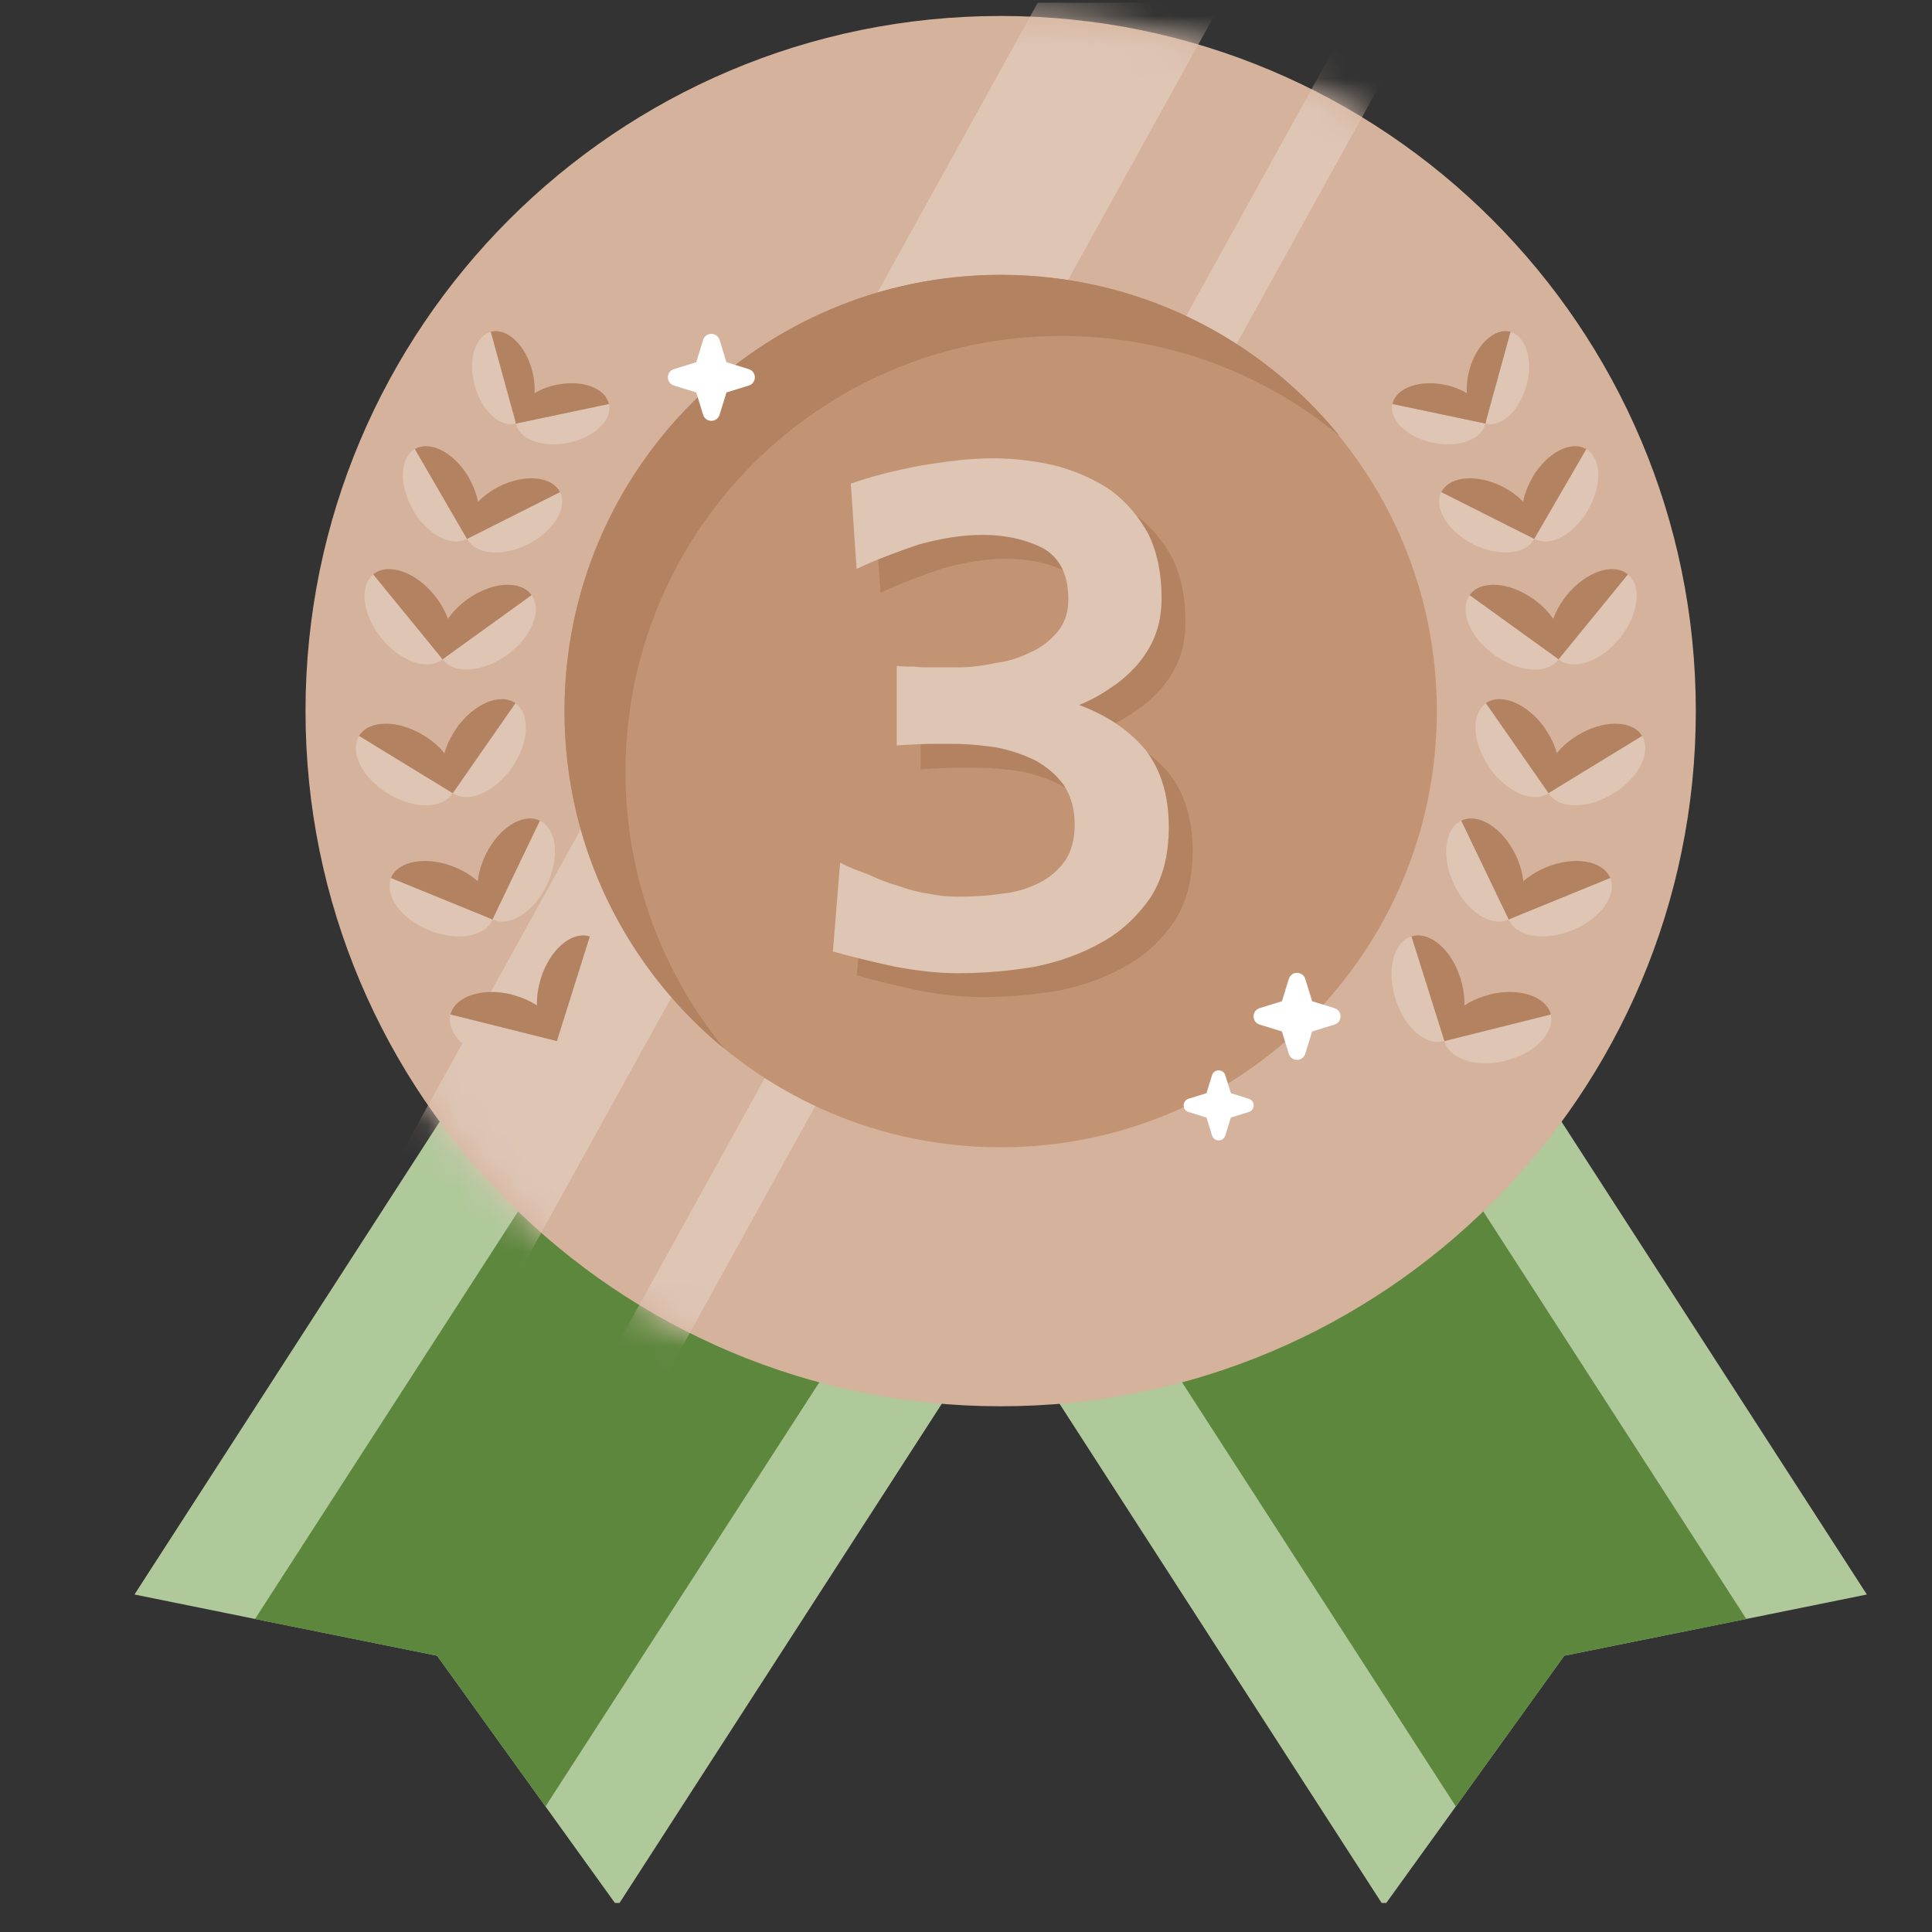 <svg width="61" height="61" viewBox="0 0 61 61" fill="none" xmlns="http://www.w3.org/2000/svg">
<rect x="0" y="0" width="61" height="61" fill="#333333" stroke="none"/>
<g clip-path="url(#clip0_1576_19158)">
<path d="M31.595 41.442L19.492 60.19L17.223 57.036L13.8 52.276L8.052 51.116L4.246 50.344L16.343 31.602L31.595 41.442Z" fill="#AFC99B"/>
<path d="M28.555 39.483L17.223 57.037L13.8 52.277L8.052 51.117L19.383 33.562L28.555 39.483Z" fill="#5E873E"/>
<path d="M31.595 41.442L43.692 60.19L45.966 57.036L49.389 52.276L55.138 51.116L58.943 50.344L46.84 31.602L31.595 41.442Z" fill="#AFC99B"/>
<path d="M34.635 39.483L45.966 57.037L49.389 52.277L55.138 51.117L43.806 33.562L34.635 39.483Z" fill="#5E873E"/>
<path d="M31.595 44.401C43.716 44.401 53.543 34.574 53.543 22.453C53.543 10.331 43.716 0.504 31.595 0.504C19.473 0.504 9.646 10.331 9.646 22.453C9.646 34.574 19.473 44.401 31.595 44.401Z" fill="#D4B29B"/>
<mask id="mask0_1576_19158" style="mask-type:luminance" maskUnits="userSpaceOnUse" x="9" y="0" width="45" height="45">
<path d="M31.595 44.401C43.716 44.401 53.543 34.574 53.543 22.453C53.543 10.331 43.716 0.504 31.595 0.504C19.473 0.504 9.646 10.331 9.646 22.453C9.646 34.574 19.473 44.401 31.595 44.401Z" fill="white"/>
</mask>
<g mask="url(#mask0_1576_19158)">
<path d="M46.374 -2.395L44.779 -3.277L16.81 47.305L18.405 48.187L46.374 -2.395Z" fill="#DEC5B4"/>
<path d="M39.935 -2.394L35.494 -4.85L7.525 45.733L11.966 48.188L39.935 -2.394Z" fill="#DEC5B4"/>
</g>
<path d="M31.595 36.224C39.2 36.224 45.366 30.059 45.366 22.453C45.366 14.847 39.2 8.682 31.595 8.682C23.989 8.682 17.823 14.847 17.823 22.453C17.823 30.059 23.989 36.224 31.595 36.224Z" fill="#C29474"/>
<path d="M42.263 13.739C39.886 11.779 36.84 10.607 33.515 10.607C25.909 10.607 19.749 16.767 19.749 24.373C19.749 27.699 20.926 30.744 22.88 33.121C19.795 30.596 17.823 26.75 17.823 22.453C17.823 14.847 23.995 8.676 31.6 8.676C35.898 8.676 39.743 10.647 42.269 13.733L42.263 13.739Z" fill="#B38261"/>
<path d="M14.989 12.174C15.206 12.974 15.789 13.511 16.286 13.374L15.492 10.482C14.995 10.62 14.766 11.38 14.989 12.174Z" fill="#DEC5B4"/>
<path d="M16.795 11.677C16.578 10.877 15.995 10.339 15.498 10.476L16.292 13.368C16.789 13.231 17.018 12.471 16.795 11.677Z" fill="#B38261"/>
<path d="M17.949 13.979C17.138 14.15 16.395 13.876 16.292 13.373L19.229 12.756C19.338 13.259 18.766 13.807 17.955 13.979H17.949Z" fill="#DEC5B4"/>
<path d="M17.566 12.151C18.378 11.979 19.12 12.254 19.223 12.756L16.286 13.374C16.178 12.871 16.749 12.322 17.561 12.151H17.566Z" fill="#B38261"/>
<path d="M13.04 16.105C13.497 16.888 14.257 17.294 14.749 17.008L13.103 14.174C12.617 14.46 12.589 15.322 13.046 16.105H13.04Z" fill="#DEC5B4"/>
<path d="M14.806 15.082C14.349 14.299 13.589 13.894 13.098 14.179L14.743 17.014C15.229 16.728 15.258 15.865 14.8 15.082H14.806Z" fill="#B38261"/>
<path d="M16.675 17.185C15.863 17.59 15.006 17.516 14.749 17.008L17.68 15.533C17.932 16.036 17.486 16.773 16.675 17.185Z" fill="#DEC5B4"/>
<path d="M15.755 15.362C16.566 14.957 17.423 15.031 17.68 15.54L14.749 17.014C14.497 16.511 14.943 15.774 15.755 15.362Z" fill="#B38261"/>
<path d="M12.046 20.156C12.652 20.898 13.514 21.19 13.977 20.813L11.789 18.133C11.326 18.51 11.446 19.413 12.046 20.156Z" fill="#DEC5B4"/>
<path d="M13.715 18.791C13.109 18.048 12.246 17.756 11.783 18.134L13.972 20.814C14.435 20.436 14.315 19.534 13.715 18.791Z" fill="#B38261"/>
<path d="M16.012 20.677C15.235 21.237 14.326 21.3 13.977 20.814L16.783 18.791C17.132 19.271 16.783 20.117 16.012 20.677Z" fill="#DEC5B4"/>
<path d="M14.749 18.927C15.526 18.367 16.435 18.304 16.783 18.79L13.978 20.813C13.629 20.333 13.978 19.487 14.749 18.927Z" fill="#B38261"/>
<path d="M12.252 25.059C13.069 25.556 13.978 25.551 14.292 25.042L11.338 23.236C11.029 23.745 11.435 24.562 12.252 25.059Z" fill="#DEC5B4"/>
<path d="M13.377 23.218C12.56 22.721 11.652 22.727 11.337 23.235L14.292 25.041C14.6 24.532 14.194 23.715 13.377 23.218Z" fill="#B38261"/>
<path d="M16.166 24.235C15.618 25.018 14.783 25.378 14.292 25.041L16.269 22.201C16.755 22.544 16.709 23.453 16.161 24.235H16.166Z" fill="#DEC5B4"/>
<path d="M14.4 23.006C14.949 22.224 15.783 21.863 16.275 22.201L14.298 25.041C13.812 24.698 13.858 23.789 14.406 23.006H14.4Z" fill="#B38261"/>
<path d="M13.543 29.372C14.429 29.732 15.326 29.578 15.555 29.029L12.349 27.721C12.126 28.269 12.658 29.012 13.543 29.372Z" fill="#DEC5B4"/>
<path d="M14.355 27.378C13.469 27.018 12.572 27.172 12.343 27.721L15.549 29.029C15.772 28.481 15.24 27.738 14.355 27.378Z" fill="#B38261"/>
<path d="M17.269 27.939C16.857 28.802 16.086 29.287 15.549 29.03L17.046 25.91C17.583 26.167 17.68 27.076 17.269 27.939Z" fill="#DEC5B4"/>
<path d="M15.326 27.002C15.738 26.139 16.509 25.653 17.046 25.911L15.549 29.031C15.012 28.773 14.915 27.865 15.326 27.002Z" fill="#B38261"/>
<path d="M15.64 33.492C16.566 33.726 17.435 33.441 17.583 32.863L14.223 32.023C14.08 32.601 14.715 33.258 15.64 33.486V33.492Z" fill="#DEC5B4"/>
<path d="M16.166 31.402C15.24 31.168 14.372 31.454 14.223 32.031L17.583 32.871C17.726 32.294 17.092 31.637 16.166 31.408V31.402Z" fill="#B38261"/>
<path d="M19.132 31.54C18.846 32.454 18.154 33.048 17.583 32.865L18.623 29.562C19.189 29.74 19.417 30.625 19.132 31.534V31.54Z" fill="#DEC5B4"/>
<path d="M17.075 30.894C17.36 29.98 18.052 29.385 18.623 29.568L17.583 32.871C17.018 32.694 16.789 31.808 17.075 30.9V30.894Z" fill="#B38261"/>
<path d="M48.195 12.174C47.977 12.974 47.395 13.511 46.898 13.374L47.692 10.482C48.189 10.62 48.417 11.38 48.195 12.174Z" fill="#DEC5B4"/>
<path d="M46.395 11.677C46.612 10.877 47.195 10.339 47.692 10.476L46.897 13.368C46.4 13.231 46.172 12.471 46.395 11.677Z" fill="#B38261"/>
<path d="M45.24 13.979C46.052 14.15 46.795 13.876 46.898 13.373L43.961 12.756C43.852 13.259 44.423 13.807 45.235 13.979H45.24Z" fill="#DEC5B4"/>
<path d="M45.623 12.151C44.812 11.979 44.069 12.254 43.966 12.756L46.904 13.374C47.012 12.871 46.441 12.322 45.629 12.151H45.623Z" fill="#B38261"/>
<path d="M50.143 16.105C49.686 16.888 48.926 17.294 48.435 17.008L50.08 14.174C50.566 14.46 50.595 15.322 50.137 16.105H50.143Z" fill="#DEC5B4"/>
<path d="M48.378 15.082C48.835 14.299 49.595 13.894 50.086 14.179L48.441 17.014C47.955 16.728 47.926 15.865 48.383 15.082H48.378Z" fill="#B38261"/>
<path d="M46.515 17.185C47.326 17.59 48.183 17.516 48.441 17.008L45.509 15.533C45.258 16.036 45.703 16.773 46.515 17.185Z" fill="#DEC5B4"/>
<path d="M47.434 15.362C46.623 14.957 45.766 15.031 45.509 15.54L48.44 17.014C48.692 16.511 48.246 15.774 47.434 15.362Z" fill="#B38261"/>
<path d="M51.138 20.156C50.532 20.898 49.669 21.19 49.206 20.813L51.395 18.133C51.858 18.51 51.737 19.413 51.138 20.156Z" fill="#DEC5B4"/>
<path d="M49.469 18.791C50.075 18.048 50.937 17.756 51.4 18.134L49.212 20.814C48.749 20.436 48.869 19.534 49.469 18.791Z" fill="#B38261"/>
<path d="M47.177 20.677C47.954 21.237 48.863 21.3 49.212 20.814L46.406 18.791C46.057 19.271 46.406 20.117 47.177 20.677Z" fill="#DEC5B4"/>
<path d="M48.435 18.927C47.657 18.367 46.749 18.304 46.4 18.79L49.206 20.813C49.555 20.333 49.206 19.487 48.435 18.927Z" fill="#B38261"/>
<path d="M50.932 25.059C50.114 25.556 49.206 25.551 48.892 25.042L51.846 23.236C52.154 23.745 51.749 24.562 50.932 25.059Z" fill="#DEC5B4"/>
<path d="M49.806 23.218C50.623 22.721 51.532 22.727 51.846 23.235L48.892 25.041C48.583 24.532 48.989 23.715 49.806 23.218Z" fill="#B38261"/>
<path d="M47.023 24.235C47.572 25.018 48.406 25.378 48.897 25.041L46.92 22.201C46.434 22.544 46.48 23.453 47.029 24.235H47.023Z" fill="#DEC5B4"/>
<path d="M48.789 23.006C48.24 22.224 47.406 21.863 46.915 22.201L48.892 25.041C49.377 24.698 49.332 23.789 48.783 23.006H48.789Z" fill="#B38261"/>
<path d="M49.646 29.372C48.761 29.732 47.863 29.578 47.635 29.029L50.84 27.721C51.063 28.269 50.532 29.012 49.646 29.372Z" fill="#DEC5B4"/>
<path d="M48.829 27.378C49.715 27.018 50.612 27.172 50.84 27.721L47.635 29.029C47.412 28.481 47.943 27.738 48.829 27.378Z" fill="#B38261"/>
<path d="M45.914 27.939C46.326 28.802 47.097 29.287 47.635 29.03L46.137 25.91C45.6 26.167 45.503 27.076 45.914 27.939Z" fill="#DEC5B4"/>
<path d="M47.858 27.002C47.446 26.139 46.675 25.653 46.138 25.911L47.635 29.031C48.172 28.773 48.269 27.865 47.858 27.002Z" fill="#B38261"/>
<path d="M47.543 33.492C46.618 33.726 45.749 33.441 45.601 32.863L48.961 32.023C49.103 32.601 48.469 33.258 47.543 33.486V33.492Z" fill="#DEC5B4"/>
<path d="M47.023 31.402C47.949 31.168 48.818 31.454 48.966 32.031L45.606 32.871C45.463 32.294 46.097 31.637 47.023 31.408V31.402Z" fill="#B38261"/>
<path d="M44.058 31.54C44.343 32.454 45.035 33.048 45.606 32.865L44.566 29.562C44.001 29.74 43.772 30.625 44.058 31.534V31.54Z" fill="#DEC5B4"/>
<path d="M46.114 30.894C45.829 29.98 45.137 29.385 44.566 29.568L45.606 32.871C46.172 32.694 46.4 31.808 46.114 30.9V30.894Z" fill="#B38261"/>
<path d="M38.686 33.949L38.863 34.515L39.429 34.692C39.634 34.755 39.634 35.046 39.429 35.109L38.863 35.286L38.686 35.852C38.623 36.058 38.332 36.058 38.269 35.852L38.092 35.286L37.526 35.109C37.32 35.046 37.32 34.755 37.526 34.692L38.092 34.515L38.269 33.949C38.332 33.743 38.623 33.743 38.686 33.949Z" fill="white"/>
<path d="M41.212 30.91L41.429 31.613L42.132 31.83C42.389 31.91 42.389 32.27 42.132 32.35L41.429 32.567L41.212 33.27C41.132 33.527 40.772 33.527 40.692 33.27L40.475 32.567L39.772 32.35C39.515 32.27 39.515 31.91 39.772 31.83L40.475 31.613L40.692 30.91C40.772 30.652 41.132 30.652 41.212 30.91Z" fill="white"/>
<path d="M22.72 10.734L22.937 11.437L23.64 11.654C23.897 11.734 23.897 12.094 23.64 12.174L22.937 12.391L22.72 13.094C22.64 13.351 22.28 13.351 22.2 13.094L21.983 12.391L21.28 12.174C21.023 12.094 21.023 11.734 21.28 11.654L21.983 11.437L22.2 10.734C22.28 10.477 22.64 10.477 22.72 10.734Z" fill="white"/>
<path d="M30.875 24.242H30.12C29.846 24.242 29.503 24.265 29.069 24.288V21.779C29.297 21.802 29.48 21.802 29.64 21.802C29.777 21.825 29.938 21.825 30.075 21.825H31.012C31.378 21.825 31.766 21.779 32.178 21.688C32.566 21.642 32.932 21.527 33.297 21.345C33.617 21.207 33.915 20.979 34.143 20.705C34.372 20.43 34.486 20.087 34.486 19.676C34.486 18.899 34.212 18.373 33.709 18.076C33.183 17.802 32.543 17.642 31.766 17.642C31.126 17.642 30.463 17.756 29.783 17.939C29.098 18.168 28.435 18.419 27.8 18.716L27.617 16.025C28.258 15.796 28.989 15.613 29.829 15.453C30.652 15.316 31.406 15.225 32.086 15.225C32.818 15.225 33.503 15.316 34.16 15.476C34.8 15.659 35.349 15.91 35.852 16.253C36.332 16.619 36.72 17.076 37.017 17.625C37.292 18.196 37.429 18.859 37.429 19.63C37.429 20.087 37.36 20.476 37.223 20.819C37.086 21.185 36.88 21.482 36.652 21.756C36.4 22.03 36.126 22.282 35.829 22.465C35.509 22.693 35.166 22.876 34.823 23.013C35.692 23.333 36.377 23.79 36.903 24.407C37.406 25.047 37.657 25.87 37.657 26.87C37.657 27.785 37.452 28.51 37.086 29.082C36.675 29.676 36.172 30.156 35.555 30.499C34.915 30.865 34.206 31.116 33.435 31.276C32.612 31.413 31.817 31.482 30.995 31.482C30.4 31.482 29.738 31.413 29.012 31.276C28.28 31.116 27.617 30.956 27.052 30.796L27.28 27.99C27.532 28.128 27.829 28.242 28.149 28.356C28.446 28.493 28.766 28.63 29.109 28.722C29.429 28.836 29.749 28.927 30.092 28.973C30.412 29.042 30.709 29.065 30.983 29.065C31.44 29.065 31.92 29.042 32.377 28.973C32.812 28.927 33.2 28.813 33.566 28.63C33.886 28.47 34.16 28.242 34.389 27.922C34.572 27.648 34.686 27.259 34.686 26.802C34.686 26.299 34.572 25.887 34.343 25.545C34.115 25.225 33.818 24.973 33.452 24.767C33.086 24.585 32.675 24.448 32.24 24.356C31.783 24.288 31.326 24.242 30.892 24.242H30.875Z" fill="#B38261"/>
<path d="M30.12 23.488H29.366C29.092 23.488 28.749 23.511 28.314 23.534V21.025C28.543 21.048 28.726 21.048 28.886 21.048C29.023 21.071 29.183 21.071 29.32 21.071H30.257C30.623 21.071 31.012 21.025 31.423 20.934C31.812 20.888 32.177 20.774 32.543 20.591C32.863 20.454 33.16 20.225 33.389 19.951C33.617 19.676 33.732 19.334 33.732 18.922C33.732 18.145 33.457 17.619 32.955 17.322C32.429 17.048 31.789 16.888 31.012 16.888C30.372 16.888 29.709 17.002 29.029 17.185C28.343 17.414 27.68 17.665 27.046 17.962L26.863 15.271C27.503 15.042 28.235 14.859 29.075 14.699C29.897 14.562 30.652 14.471 31.332 14.471C32.063 14.471 32.749 14.562 33.406 14.722C34.046 14.905 34.594 15.156 35.097 15.499C35.577 15.865 35.966 16.322 36.263 16.871C36.537 17.442 36.675 18.105 36.675 18.876C36.675 19.334 36.606 19.722 36.469 20.065C36.332 20.431 36.126 20.728 35.897 21.002C35.646 21.276 35.372 21.528 35.075 21.711C34.755 21.939 34.412 22.122 34.069 22.259C34.937 22.579 35.623 23.036 36.149 23.654C36.652 24.294 36.903 25.116 36.903 26.116C36.903 27.031 36.697 27.756 36.332 28.328C35.92 28.922 35.417 29.402 34.8 29.745C34.16 30.111 33.452 30.362 32.68 30.522C31.857 30.659 31.063 30.728 30.24 30.728C29.646 30.728 28.983 30.659 28.257 30.522C27.526 30.362 26.863 30.202 26.297 30.042L26.526 27.236C26.777 27.374 27.075 27.488 27.395 27.602C27.692 27.739 28.012 27.876 28.355 27.968C28.674 28.082 28.994 28.174 29.337 28.219C29.657 28.288 29.954 28.311 30.229 28.311C30.686 28.311 31.166 28.288 31.623 28.219C32.057 28.174 32.446 28.059 32.812 27.876C33.132 27.716 33.406 27.488 33.635 27.168C33.817 26.894 33.932 26.505 33.932 26.048C33.932 25.545 33.817 25.134 33.589 24.791C33.36 24.471 33.063 24.219 32.697 24.014C32.332 23.831 31.92 23.694 31.486 23.602C31.029 23.534 30.572 23.488 30.137 23.488H30.12Z" fill="#DEC5B4"/>
</g>
<defs>
<clipPath id="clip0_1576_19158">
<rect width="60" height="60" fill="white" transform="translate(0.667 0.082)"/>
</clipPath>
</defs>
</svg>
